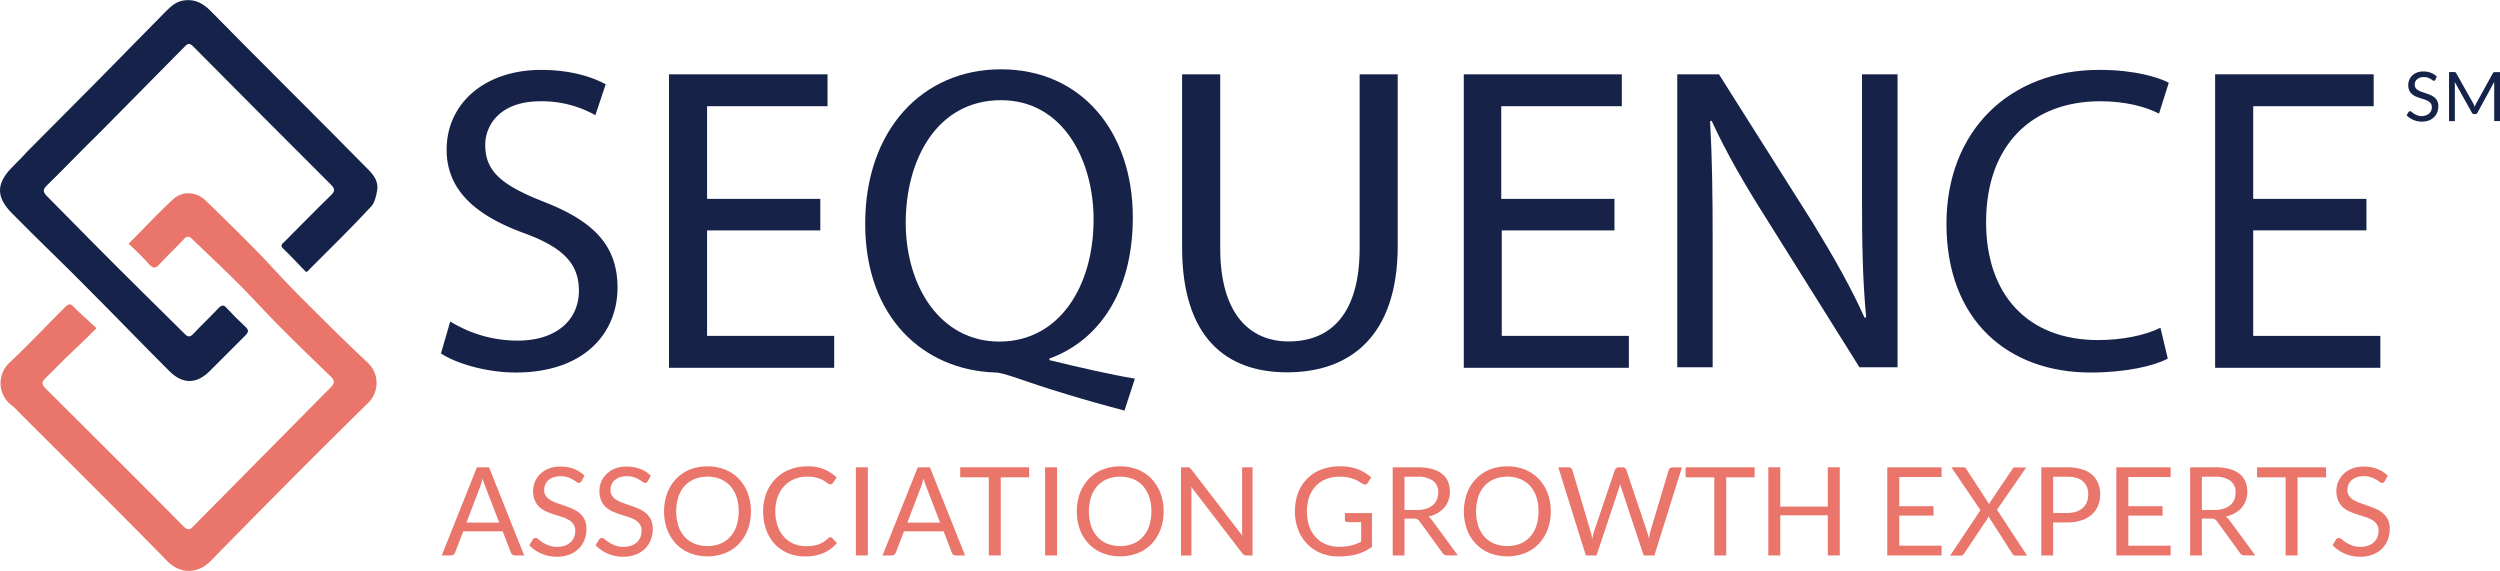 <svg id="Layer_1" data-name="Layer 1" xmlns="http://www.w3.org/2000/svg" viewBox="0 0 914.51 208.81"><defs><style>.cls-1{fill:#162248;}.cls-2{fill:#15234a;}.cls-3{fill:#ea756b;}</style></defs><title>Sequence logo final</title><path class="cls-1" d="M212.24,513.42a47,47,0,0,0,24.66,7c14.12,0,22.41-7.53,22.41-18.26,0-9.79-5.65-15.82-20.15-21.09-17.51-6.4-28.24-15.62-28.24-30.5,0-16.75,13.74-29.18,34.64-29.18,10.73,0,18.83,2.64,23.54,5.27l-3.77,11.3a39.87,39.87,0,0,0-20.14-5.09c-14.69,0-20.15,8.66-20.15,16,0,10,6.59,14.87,21.28,20.71,18.07,7,27.11,15.81,27.11,31.44,0,16.57-12.05,31.07-37.28,31.07-10.36,0-21.65-3.2-27.3-7Z" transform="translate(-47.54 -395.82)"/><path class="cls-1" d="M347.61,480.09H306.19v38.6h46.5v11.67H292.26V423h58v11.68H306.19v33.89h41.42Z" transform="translate(-47.54 -395.82)"/><path class="cls-1" d="M458.88,546c-14.5-3.77-28.62-8.1-41-12.43-2.45-.75-4.52-1.5-6.59-1.5-25.61-.95-47.26-19.77-47.26-54.42,0-34.26,20.9-56.48,49.7-56.48,29.19,0,48.2,22.59,48.2,54.22,0,27.68-12.8,45.19-30.5,51.59v.57c10.73,2.63,22.22,5.27,31.26,6.78Zm-11.3-69.85c0-21.65-11.1-43.68-33.89-43.68-23.34,0-34.83,21.65-34.83,44.81,0,23,12.43,43.49,34.27,43.49S447.58,500.61,447.58,476.14Z" transform="translate(-47.54 -395.82)"/><path class="cls-1" d="M493.9,423v63.64c0,23.91,10.73,34.08,25,34.08,15.82,0,26-10.54,26-34.08V423h13.93v62.7c0,33-17.32,46.32-40.47,46.32-22,0-38.41-12.43-38.41-45.76V423Z" transform="translate(-47.54 -395.82)"/><path class="cls-1" d="M638.31,480.09H596.89v38.6h46.5v11.67H583V423h57.81v11.68H596.7v33.89h41.42v11.48Z" transform="translate(-47.54 -395.82)"/><path class="cls-1" d="M661.09,530.17V423h15.25l34.27,54.23c7.72,12.61,14.12,23.91,19,34.83l.57-.19c-1.32-14.31-1.51-27.3-1.51-44.06V423h13V530.17H727.74l-34.08-54.41c-7.53-11.86-14.68-24.1-20-35.77l-.56.19c.75,13.55.94,26.36.94,44.24v45.75Z" transform="translate(-47.54 -395.82)"/><path class="cls-1" d="M840.52,527c-4.9,2.64-15.25,5.09-28.24,5.09-30.13,0-52.72-19-52.72-54.42,0-33.7,22.78-56.29,55.92-56.29,13.18,0,21.84,2.82,25.41,4.71l-3.57,11.29c-5.09-2.63-12.62-4.52-21.47-4.52-25,0-41.79,16-41.79,44.25,0,26.36,15.06,43.11,41,43.11,8.66,0,17.13-1.69,22.78-4.51Z" transform="translate(-47.54 -395.82)"/><path class="cls-1" d="M913.19,480.09H871.77v38.6h46.51v11.67H857.84V423h58v11.68H871.77v33.89h41.42Z" transform="translate(-47.54 -395.82)"/><path class="cls-2" d="M159.52,495.34c-2.82-2.82-5.46-5.83-8.28-8.47-1.32-1.13-.57-1.88.37-2.64,5.65-5.64,11.3-11.48,17.14-17.13,1.31-1.32,1.31-2.26,0-3.58-16.95-16.94-33.71-33.7-50.65-50.83-1.51-1.51-2.26-.57-3.2.38-10.17,10.35-20.52,20.71-30.69,31.06-6.78,6.59-13,13.18-19.58,19.58-1.32,1.32-1.51,2.26,0,3.77,11.48,11.67,23,23.34,34.64,34.83,5.27,5.27,10.73,10.54,16,15.81,1.12,1.13,1.88.94,3-.18,3-3.21,6.21-6.22,9.22-9.42,1.13-1.13,1.89-1.32,3,0,2.26,2.45,4.51,4.71,7,7,1.13,1.13.94,1.88-.19,3l-13,13c-4.89,4.9-10,4.9-14.87,0-9.79-9.79-19.39-19.77-29.37-29.75-9.23-9.41-18.83-18.45-28.06-27.86-5.83-5.84-6-10.73-.18-16.76,2.07-2.07,4.14-4.14,6-6.21,16.76-16.76,33.51-33.7,50.08-50.65,2.07-2.07,4-3.95,7-4.33,3.95-.56,7,1.13,9.6,3.77,9.23,9.41,18.64,18.83,28.05,28.24,10,10,20,20,29.94,30.12,2.07,2.07,3.58,4.52,3,7.53-.37,2.08-.94,4.52-2.26,5.84-7.34,7.91-15.06,15.44-22.78,23.16C160.46,494.78,160.09,495,159.52,495.34Z" transform="translate(-47.54 -395.82)"/><path class="cls-3" d="M94.56,485c5.65-5.65,10.74-11.11,16.2-16.2,3.39-3.2,8.47-3,12,.38,6.59,6.4,13.18,12.8,19.58,19.39,4.89,5.09,9.6,10.36,14.68,15.44,8.29,8.29,16.57,16.57,25.23,24.67a10.16,10.16,0,0,1,0,14.49c-19.39,19-38.59,38.41-57.61,57.81-4.71,4.89-11.3,4.89-16,0-18.08-18.46-36.34-36.53-54.6-54.79a13.81,13.81,0,0,0-2.45-2.26,10.15,10.15,0,0,1-.76-15.25c7-6.59,13.56-13.56,20.34-20.34,1.32-1.31,2.07-1.69,3.39-.19,2.45,2.45,5.27,4.9,8.28,7.72-4,4-7.72,7.54-11.48,11.11l-7.35,7.35c-1.31,1.31-1.13,2.07,0,3.38,17,16.95,33.89,33.71,50.65,50.65,1.51,1.51,2.45,1.32,3.77-.19l50.08-50.64c1.5-1.51,1.5-2.45,0-4-6.22-6-12.43-12-18.45-18.07-5.28-5.27-10.17-10.73-15.44-16-5.46-5.46-11.3-10.92-16.76-16.19-1.13-1.13-2.07-1.13-3.2.19-3,3.2-6,6-9,9.23-1.13,1.31-2.07,1.31-3.39,0A96.88,96.88,0,0,0,94.56,485Z" transform="translate(-47.54 -395.82)"/><path class="cls-3" d="M239.29,599h-3.37a1.49,1.49,0,0,1-.95-.29,1.79,1.79,0,0,1-.54-.75l-3-7.78H217l-3,7.78a1.57,1.57,0,0,1-.54.72,1.38,1.38,0,0,1-.94.32h-3.38L222,566.76h4.43Zm-21.13-12h12l-5.06-13.12a25.48,25.48,0,0,1-1-3c-.16.61-.33,1.18-.48,1.69s-.31,1-.46,1.36Z" transform="translate(-47.54 -395.82)"/><path class="cls-3" d="M260.28,571.8a1.66,1.66,0,0,1-.42.5.92.92,0,0,1-.59.17,1.54,1.54,0,0,1-.89-.38,11.89,11.89,0,0,0-1.28-.84,10.61,10.61,0,0,0-1.87-.85,8.18,8.18,0,0,0-2.64-.38,7.88,7.88,0,0,0-2.59.39,5.61,5.61,0,0,0-1.88,1.07,4.33,4.33,0,0,0-1.13,1.59,5,5,0,0,0-.39,2,3.61,3.61,0,0,0,.67,2.24,5.52,5.52,0,0,0,1.75,1.51,13.52,13.52,0,0,0,2.48,1.1l2.83,1c1,.33,1.91.7,2.84,1.12a10,10,0,0,1,2.47,1.56,7.17,7.17,0,0,1,1.76,2.32,7.73,7.73,0,0,1,.66,3.37,10.85,10.85,0,0,1-.72,4,9.12,9.12,0,0,1-2.1,3.23,9.8,9.8,0,0,1-3.4,2.16,12.39,12.39,0,0,1-4.58.79,13.92,13.92,0,0,1-5.7-1.14,13.19,13.19,0,0,1-4.4-3.07l1.26-2.07a1.57,1.57,0,0,1,.44-.41,1,1,0,0,1,.57-.17,1.8,1.8,0,0,1,1.08.5c.41.34.91.71,1.52,1.12a12.17,12.17,0,0,0,2.2,1.11,8.7,8.7,0,0,0,3.17.51,8.42,8.42,0,0,0,2.76-.43,5.89,5.89,0,0,0,2.06-1.2,5.3,5.3,0,0,0,1.3-1.86,6.2,6.2,0,0,0,.45-2.41,4,4,0,0,0-.67-2.39,5.39,5.39,0,0,0-1.74-1.57,12.49,12.49,0,0,0-2.47-1.07l-2.83-.9a26.25,26.25,0,0,1-2.84-1.07,9,9,0,0,1-2.46-1.57,7.22,7.22,0,0,1-1.74-2.42,8.49,8.49,0,0,1-.67-3.59,8.36,8.36,0,0,1,.67-3.3,8.5,8.5,0,0,1,1.92-2.84,9.16,9.16,0,0,1,3.12-2,11.29,11.29,0,0,1,4.26-.74,13.68,13.68,0,0,1,4.93.85,11.4,11.4,0,0,1,3.89,2.48Z" transform="translate(-47.54 -395.82)"/><path class="cls-3" d="M284.54,571.8a1.83,1.83,0,0,1-.43.5.89.89,0,0,1-.58.17,1.49,1.49,0,0,1-.89-.38,12.13,12.13,0,0,0-1.29-.84,10.48,10.48,0,0,0-1.86-.85,8.2,8.2,0,0,0-2.65-.38,7.86,7.86,0,0,0-2.58.39,5.61,5.61,0,0,0-1.88,1.07,4.36,4.36,0,0,0-1.14,1.59,5.12,5.12,0,0,0-.38,2,3.67,3.67,0,0,0,.66,2.24,5.56,5.56,0,0,0,1.76,1.51,13.42,13.42,0,0,0,2.47,1.1l2.84,1c1,.33,1.91.7,2.83,1.12a10,10,0,0,1,2.48,1.56,7.14,7.14,0,0,1,1.75,2.32,7.72,7.72,0,0,1,.67,3.37,10.85,10.85,0,0,1-.72,4,9.14,9.14,0,0,1-2.11,3.23,9.62,9.62,0,0,1-3.4,2.16,12.34,12.34,0,0,1-4.57.79,14,14,0,0,1-5.71-1.14,13.3,13.3,0,0,1-4.4-3.07l1.26-2.07a1.72,1.72,0,0,1,.44-.41,1,1,0,0,1,.58-.17,1.85,1.85,0,0,1,1.08.5,18.61,18.61,0,0,0,1.51,1.12,12.28,12.28,0,0,0,2.21,1.11,8.65,8.65,0,0,0,3.16.51,8.43,8.43,0,0,0,2.77-.43,6,6,0,0,0,2.06-1.2,5.27,5.27,0,0,0,1.29-1.86,6.2,6.2,0,0,0,.45-2.41,4,4,0,0,0-.66-2.39,5.53,5.53,0,0,0-1.75-1.57,12.66,12.66,0,0,0-2.46-1.07l-2.84-.9a26.09,26.09,0,0,1-2.83-1.07,9,9,0,0,1-2.46-1.57,7.25,7.25,0,0,1-1.75-2.42,8.66,8.66,0,0,1-.66-3.59,8.57,8.57,0,0,1,2.59-6.14,9.12,9.12,0,0,1,3.11-2,11.34,11.34,0,0,1,4.27-.74,13.59,13.59,0,0,1,4.92.85,11.34,11.34,0,0,1,3.9,2.48Z" transform="translate(-47.54 -395.82)"/><path class="cls-3" d="M322.23,582.89a18.72,18.72,0,0,1-1.15,6.65,15.41,15.41,0,0,1-3.24,5.21,14.53,14.53,0,0,1-5,3.38,18,18,0,0,1-13,0,14.58,14.58,0,0,1-5-3.38,15.41,15.41,0,0,1-3.24-5.21,19.8,19.8,0,0,1,0-13.3,15.45,15.45,0,0,1,3.24-5.22,14.66,14.66,0,0,1,5-3.41,18,18,0,0,1,13,0,14.6,14.6,0,0,1,5,3.41,15.45,15.45,0,0,1,3.24,5.22A18.76,18.76,0,0,1,322.23,582.89Zm-4.48,0a16.35,16.35,0,0,0-.81-5.33,11.29,11.29,0,0,0-2.3-4,10.12,10.12,0,0,0-3.6-2.51,13.18,13.18,0,0,0-9.42,0,10.28,10.28,0,0,0-3.62,2.51,11.29,11.29,0,0,0-2.3,4,17.91,17.91,0,0,0,0,10.65,11.2,11.2,0,0,0,2.3,4,10,10,0,0,0,3.62,2.5,13.18,13.18,0,0,0,9.42,0,9.85,9.85,0,0,0,3.6-2.5,11.2,11.2,0,0,0,2.3-4A16.29,16.29,0,0,0,317.75,582.89Z" transform="translate(-47.54 -395.82)"/><path class="cls-3" d="M351.32,592.34a.92.92,0,0,1,.65.29l1.71,1.87a13.87,13.87,0,0,1-4.8,3.58,16.49,16.49,0,0,1-6.81,1.28,16.07,16.07,0,0,1-6.32-1.2,14,14,0,0,1-4.84-3.38,15.23,15.23,0,0,1-3.1-5.21,19.3,19.3,0,0,1-1.11-6.68,18.41,18.41,0,0,1,1.18-6.68A15.29,15.29,0,0,1,331.2,571a14.78,14.78,0,0,1,5.12-3.39,17.47,17.47,0,0,1,6.58-1.2,14.69,14.69,0,0,1,10.71,4.09l-1.41,2a1.81,1.81,0,0,1-.36.37,1.09,1.09,0,0,1-.59.14,1.18,1.18,0,0,1-.62-.21c-.22-.14-.47-.32-.77-.53s-.66-.44-1.06-.68a10.87,10.87,0,0,0-1.44-.67,11.71,11.71,0,0,0-1.94-.53,13.64,13.64,0,0,0-2.54-.21,12.2,12.2,0,0,0-4.74.89,10.57,10.57,0,0,0-3.7,2.53,11.61,11.61,0,0,0-2.42,4,15.49,15.49,0,0,0-.86,5.29,15.77,15.77,0,0,0,.86,5.38,11.94,11.94,0,0,0,2.37,4,9.82,9.82,0,0,0,3.54,2.49,11.33,11.33,0,0,0,4.41.85,17,17,0,0,0,2.59-.17,10.44,10.44,0,0,0,2.12-.52,9,9,0,0,0,1.83-.92,14.4,14.4,0,0,0,1.7-1.31A1.11,1.11,0,0,1,351.32,592.34Z" transform="translate(-47.54 -395.82)"/><path class="cls-3" d="M365,599h-4.37V566.76H365Z" transform="translate(-47.54 -395.82)"/><path class="cls-3" d="M400.57,599h-3.38a1.47,1.47,0,0,1-.94-.29,1.79,1.79,0,0,1-.54-.75l-3-7.78H378.23l-3,7.78a1.57,1.57,0,0,1-.54.72,1.38,1.38,0,0,1-.94.32h-3.38l12.9-32.24h4.43Zm-21.13-12h12l-5.06-13.12a25.48,25.48,0,0,1-1-3c-.17.61-.33,1.18-.48,1.69s-.32,1-.47,1.36Z" transform="translate(-47.54 -395.82)"/><path class="cls-3" d="M424,566.76v3.66H413.62V599h-4.37V570.42H398.79v-3.66Z" transform="translate(-47.54 -395.82)"/><path class="cls-3" d="M434.21,599h-4.37V566.76h4.37Z" transform="translate(-47.54 -395.82)"/><path class="cls-3" d="M473.2,582.89a18.5,18.5,0,0,1-1.15,6.65,15.1,15.1,0,0,1-3.24,5.21,14.44,14.44,0,0,1-5,3.38,18,18,0,0,1-13,0,14.58,14.58,0,0,1-5-3.38,15.41,15.41,0,0,1-3.24-5.21,20,20,0,0,1,0-13.3,15.45,15.45,0,0,1,3.24-5.22,14.66,14.66,0,0,1,5-3.41,18,18,0,0,1,13,0,14.51,14.51,0,0,1,5,3.41,15.15,15.15,0,0,1,3.24,5.22A18.54,18.54,0,0,1,473.2,582.89Zm-4.48,0a16.35,16.35,0,0,0-.81-5.33,11.28,11.28,0,0,0-2.29-4,10.12,10.12,0,0,0-3.6-2.51,13.21,13.21,0,0,0-9.43,0,10.24,10.24,0,0,0-3.61,2.51,11.16,11.16,0,0,0-2.31,4,17.91,17.91,0,0,0,0,10.65,11.07,11.07,0,0,0,2.31,4,10,10,0,0,0,3.61,2.5,13.21,13.21,0,0,0,9.43,0,9.85,9.85,0,0,0,3.6-2.5,11.19,11.19,0,0,0,2.29-4A16.29,16.29,0,0,0,468.72,582.89Z" transform="translate(-47.54 -395.82)"/><path class="cls-3" d="M482.68,566.9a2.27,2.27,0,0,1,.64.6L502,591.8a11.39,11.39,0,0,1-.09-1.14c0-.36,0-.72,0-1.07V566.76h3.82V599h-2.2a1.87,1.87,0,0,1-.87-.18,2.23,2.23,0,0,1-.69-.61L483.3,573.93c0,.38.05.75.07,1.11s0,.69,0,1v23h-3.82V566.76h2.25A2,2,0,0,1,482.68,566.9Z" transform="translate(-47.54 -395.82)"/><path class="cls-3" d="M537.46,595.83a19.46,19.46,0,0,0,2.39-.13,14,14,0,0,0,2.06-.37,13.53,13.53,0,0,0,1.83-.59c.57-.24,1.14-.5,1.71-.8v-7.11h-5a1,1,0,0,1-.69-.25.81.81,0,0,1-.25-.61V583.5h9.9v12.37a17.38,17.38,0,0,1-2.53,1.53,16.66,16.66,0,0,1-2.82,1.09,20.33,20.33,0,0,1-3.2.66,30.62,30.62,0,0,1-3.72.21,16.77,16.77,0,0,1-6.43-1.2,14.9,14.9,0,0,1-5-3.38,15.35,15.35,0,0,1-3.3-5.21,18.2,18.2,0,0,1-1.18-6.68,18.83,18.83,0,0,1,1.16-6.73,14.47,14.47,0,0,1,8.5-8.57,18.54,18.54,0,0,1,6.83-1.19,20.9,20.9,0,0,1,3.56.28,17.21,17.21,0,0,1,3,.81,14.61,14.61,0,0,1,2.6,1.28,15.92,15.92,0,0,1,2.22,1.7l-1.23,2a1.14,1.14,0,0,1-1,.61,1.54,1.54,0,0,1-.79-.25c-.38-.21-.8-.46-1.26-.77a12.16,12.16,0,0,0-1.7-.86,14.15,14.15,0,0,0-2.36-.71,16,16,0,0,0-3.23-.29,12.92,12.92,0,0,0-4.93.89,10.47,10.47,0,0,0-3.76,2.54,11.26,11.26,0,0,0-2.38,4,15.64,15.64,0,0,0-.83,5.28,16,16,0,0,0,.86,5.46,11.62,11.62,0,0,0,2.44,4.06,10.48,10.48,0,0,0,3.74,2.54A12.47,12.47,0,0,0,537.46,595.83Z" transform="translate(-47.54 -395.82)"/><path class="cls-3" d="M561.31,585.54V599H557V566.76h9.11a19.65,19.65,0,0,1,5.29.62,9.84,9.84,0,0,1,3.67,1.79,7.1,7.1,0,0,1,2.15,2.82,9.35,9.35,0,0,1,.7,3.7,9.25,9.25,0,0,1-.54,3.19,8.41,8.41,0,0,1-1.56,2.67,9.6,9.6,0,0,1-2.5,2,12.73,12.73,0,0,1-3.34,1.26,4.54,4.54,0,0,1,1.44,1.37l9.4,12.8h-3.87a1.91,1.91,0,0,1-1.75-.92l-8.37-11.52a2.52,2.52,0,0,0-.83-.78,3,3,0,0,0-1.35-.24Zm0-3.17h4.57a11.05,11.05,0,0,0,3.36-.46,6.87,6.87,0,0,0,2.43-1.3,5.51,5.51,0,0,0,1.47-2,6.57,6.57,0,0,0,.5-2.59,5.16,5.16,0,0,0-1.9-4.34,9.24,9.24,0,0,0-5.66-1.46h-4.77Z" transform="translate(-47.54 -395.82)"/><path class="cls-3" d="M614.81,582.89a18.72,18.72,0,0,1-1.14,6.65,15.28,15.28,0,0,1-3.25,5.21,14.49,14.49,0,0,1-5,3.38,18,18,0,0,1-13,0,14.45,14.45,0,0,1-5-3.38,15.1,15.1,0,0,1-3.24-5.21,19.8,19.8,0,0,1,0-13.3,15.15,15.15,0,0,1,3.24-5.22,14.52,14.52,0,0,1,5-3.41,18,18,0,0,1,13,0,14.56,14.56,0,0,1,5,3.41,15.32,15.32,0,0,1,3.25,5.22A18.76,18.76,0,0,1,614.81,582.89Zm-4.48,0a16.36,16.36,0,0,0-.8-5.33,11.29,11.29,0,0,0-2.3-4,10.12,10.12,0,0,0-3.6-2.51,13.21,13.21,0,0,0-9.43,0,10.24,10.24,0,0,0-3.61,2.51,11.15,11.15,0,0,0-2.3,4,17.91,17.91,0,0,0,0,10.65,11.06,11.06,0,0,0,2.3,4,10,10,0,0,0,3.61,2.5,13.21,13.21,0,0,0,9.43,0,9.85,9.85,0,0,0,3.6-2.5,11.2,11.2,0,0,0,2.3-4A16.29,16.29,0,0,0,610.33,582.89Z" transform="translate(-47.54 -395.82)"/><path class="cls-3" d="M617.58,566.76h3.62a1.6,1.6,0,0,1,1,.29,1.48,1.48,0,0,1,.52.74l6.66,22.41c.12.41.23.84.32,1.31s.19,1,.29,1.46c.1-.51.2-1,.31-1.47a11.45,11.45,0,0,1,.36-1.3l7.58-22.41a1.72,1.72,0,0,1,.53-.71,1.48,1.48,0,0,1,1-.32H641a1.49,1.49,0,0,1,.95.29,1.57,1.57,0,0,1,.53.74L650,590.2a22.27,22.27,0,0,1,.72,2.68c.09-.5.17-1,.25-1.42a9,9,0,0,1,.29-1.26l6.68-22.41a1.5,1.5,0,0,1,1.46-1h3.4L652.72,599h-3.91l-8.17-24.59a16.56,16.56,0,0,1-.45-1.62c-.07.3-.14.59-.21.86s-.14.53-.22.76L631.55,599h-3.91Z" transform="translate(-47.54 -395.82)"/><path class="cls-3" d="M689.4,566.76v3.66H679V599h-4.36V570.42H664.15v-3.66Z" transform="translate(-47.54 -395.82)"/><path class="cls-3" d="M720.54,599h-4.39V584.33H698.78V599h-4.39V566.76h4.39v14.37h17.37V566.76h4.39Z" transform="translate(-47.54 -395.82)"/><path class="cls-3" d="M757.78,566.76v3.55H742.3V581h12.53v3.42H742.3v11h15.48V599H737.91V566.76Z" transform="translate(-47.54 -395.82)"/><path class="cls-3" d="M772,582.44l-10.64-15.68h4.34a1.19,1.19,0,0,1,.7.16,1.37,1.37,0,0,1,.4.45l8.42,12.91a5.38,5.38,0,0,1,.47-1l7.94-11.79A2.53,2.53,0,0,1,784,567a.88.88,0,0,1,.58-.19h4.16l-10.69,15.48,11,16.76H784.8a1.13,1.13,0,0,1-.78-.26,2.26,2.26,0,0,1-.46-.57l-8.64-13.53a4.56,4.56,0,0,1-.4.9l-8.42,12.63a3.19,3.19,0,0,1-.46.57,1,1,0,0,1-.73.26h-4Z" transform="translate(-47.54 -395.82)"/><path class="cls-3" d="M798.59,586.94V599h-4.34V566.76h9.52a17.62,17.62,0,0,1,5.32.71,10.21,10.21,0,0,1,3.74,2,8.15,8.15,0,0,1,2.22,3.15,11,11,0,0,1,.73,4.12,10.43,10.43,0,0,1-.79,4.12,8.83,8.83,0,0,1-2.3,3.21,10.92,10.92,0,0,1-3.77,2.11,16.28,16.28,0,0,1-5.15.75Zm0-3.47h5.18a10,10,0,0,0,3.29-.49,6.88,6.88,0,0,0,2.4-1.38,5.92,5.92,0,0,0,1.46-2.13,7.24,7.24,0,0,0,.5-2.72,6.19,6.19,0,0,0-1.91-4.82c-1.26-1.15-3.18-1.73-5.74-1.73h-5.18Z" transform="translate(-47.54 -395.82)"/><path class="cls-3" d="M841.57,566.76v3.55H826.09V581h12.53v3.42H826.09v11h15.48V599H821.7V566.76Z" transform="translate(-47.54 -395.82)"/><path class="cls-3" d="M853,585.54V599H848.7V566.76h9.11a19.65,19.65,0,0,1,5.29.62,10,10,0,0,1,3.68,1.79,7.29,7.29,0,0,1,2.15,2.82,9.53,9.53,0,0,1,.69,3.7,9.25,9.25,0,0,1-.54,3.19,8.41,8.41,0,0,1-1.56,2.67,9.44,9.44,0,0,1-2.5,2,12.6,12.6,0,0,1-3.34,1.26,4.54,4.54,0,0,1,1.44,1.37l9.41,12.8h-3.87a1.92,1.92,0,0,1-1.76-.92l-8.37-11.52a2.43,2.43,0,0,0-.83-.78,3,3,0,0,0-1.35-.24Zm0-3.17h4.57a11.05,11.05,0,0,0,3.36-.46,6.87,6.87,0,0,0,2.43-1.3,5.66,5.66,0,0,0,1.48-2,6.57,6.57,0,0,0,.49-2.59,5.13,5.13,0,0,0-1.9-4.34,9.22,9.22,0,0,0-5.66-1.46H853Z" transform="translate(-47.54 -395.82)"/><path class="cls-3" d="M898.42,566.76v3.66H888V599h-4.36V570.42H873.18v-3.66Z" transform="translate(-47.54 -395.82)"/><path class="cls-3" d="M919.93,571.8a1.66,1.66,0,0,1-.42.5.92.92,0,0,1-.59.17,1.54,1.54,0,0,1-.89-.38,11.89,11.89,0,0,0-1.28-.84,10.61,10.61,0,0,0-1.87-.85,8.18,8.18,0,0,0-2.64-.38,7.88,7.88,0,0,0-2.59.39,5.61,5.61,0,0,0-1.88,1.07,4.33,4.33,0,0,0-1.13,1.59,5,5,0,0,0-.39,2,3.61,3.61,0,0,0,.67,2.24,5.52,5.52,0,0,0,1.75,1.51,13.52,13.52,0,0,0,2.48,1.1l2.83,1c1,.33,1.91.7,2.84,1.12a10,10,0,0,1,2.47,1.56,7.17,7.17,0,0,1,1.76,2.32,7.73,7.73,0,0,1,.66,3.37,10.85,10.85,0,0,1-.72,4,9.12,9.12,0,0,1-2.1,3.23,9.8,9.8,0,0,1-3.4,2.16,12.39,12.39,0,0,1-4.58.79,13.92,13.92,0,0,1-5.7-1.14,13.19,13.19,0,0,1-4.4-3.07l1.26-2.07a1.57,1.57,0,0,1,.44-.41,1,1,0,0,1,.57-.17,1.8,1.8,0,0,1,1.08.5c.41.34.91.71,1.52,1.12a12.17,12.17,0,0,0,2.2,1.11,8.7,8.7,0,0,0,3.17.51,8.42,8.42,0,0,0,2.76-.43,5.89,5.89,0,0,0,2.06-1.2,5.3,5.3,0,0,0,1.3-1.86,6.39,6.39,0,0,0,.45-2.41,4,4,0,0,0-.67-2.39,5.39,5.39,0,0,0-1.74-1.57,12.49,12.49,0,0,0-2.47-1.07l-2.83-.9a26.25,26.25,0,0,1-2.84-1.07,9,9,0,0,1-2.46-1.57,7.22,7.22,0,0,1-1.74-2.42,8.49,8.49,0,0,1-.67-3.59,8.36,8.36,0,0,1,.67-3.3,8.5,8.5,0,0,1,1.92-2.84,9.16,9.16,0,0,1,3.12-2,11.29,11.29,0,0,1,4.26-.74,13.68,13.68,0,0,1,4.93.85,11.4,11.4,0,0,1,3.89,2.48Z" transform="translate(-47.54 -395.82)"/><path class="cls-2" d="M938.42,425a1,1,0,0,1-.24.28.53.53,0,0,1-.32.1.83.83,0,0,1-.5-.22c-.18-.14-.42-.29-.71-.47a5.66,5.66,0,0,0-1-.46,4.22,4.22,0,0,0-1.47-.22,4.43,4.43,0,0,0-1.43.22,3.14,3.14,0,0,0-1.05.6,2.38,2.38,0,0,0-.63.88,2.79,2.79,0,0,0-.21,1.09,2,2,0,0,0,.37,1.24,3.1,3.1,0,0,0,1,.85,8,8,0,0,0,1.38.6l1.57.54c.54.18,1.07.39,1.58.61a5.51,5.51,0,0,1,1.37.87,3.94,3.94,0,0,1,1,1.29,4.37,4.37,0,0,1,.37,1.88,6.18,6.18,0,0,1-.4,2.2,5.19,5.19,0,0,1-1.17,1.8,5.67,5.67,0,0,1-1.89,1.2,7,7,0,0,1-2.54.43,7.77,7.77,0,0,1-3.17-.63,7.52,7.52,0,0,1-2.45-1.7l.7-1.15a1,1,0,0,1,.25-.24.57.57,0,0,1,.32-.09,1,1,0,0,1,.6.28,7.67,7.67,0,0,0,.84.62,6.4,6.4,0,0,0,1.23.62,4.72,4.72,0,0,0,1.75.28A4.57,4.57,0,0,0,935,438a3.07,3.07,0,0,0,1.14-.67,2.78,2.78,0,0,0,.72-1,3.35,3.35,0,0,0,.25-1.33,2.23,2.23,0,0,0-.37-1.34,3,3,0,0,0-1-.86,6.28,6.28,0,0,0-1.36-.6l-1.58-.5a16.36,16.36,0,0,1-1.57-.59,5.1,5.1,0,0,1-1.37-.88,3.83,3.83,0,0,1-1-1.34,4.71,4.71,0,0,1-.37-2,4.8,4.8,0,0,1,1.44-3.42,5.29,5.29,0,0,1,1.73-1.1,6.43,6.43,0,0,1,2.37-.41,7.45,7.45,0,0,1,2.73.48,6.21,6.21,0,0,1,2.17,1.37Z" transform="translate(-47.54 -395.82)"/><path class="cls-2" d="M952.54,434.25c.08.22.17.44.25.67.09-.23.17-.46.27-.67a6.25,6.25,0,0,1,.31-.64l6.06-11a.76.76,0,0,1,.34-.35,1.61,1.61,0,0,1,.5-.06h1.79v17.91h-2.13V426.93c0-.17,0-.36,0-.56s0-.41,0-.61L953.84,437a1,1,0,0,1-.87.56h-.35a1,1,0,0,1-.88-.56l-6.27-11.24.06.64c0,.2,0,.4,0,.57v13.16h-2.12V422.18h1.79a1.66,1.66,0,0,1,.5.06.75.75,0,0,1,.33.35l6.19,11A4.6,4.6,0,0,1,952.54,434.25Z" transform="translate(-47.54 -395.82)"/></svg>